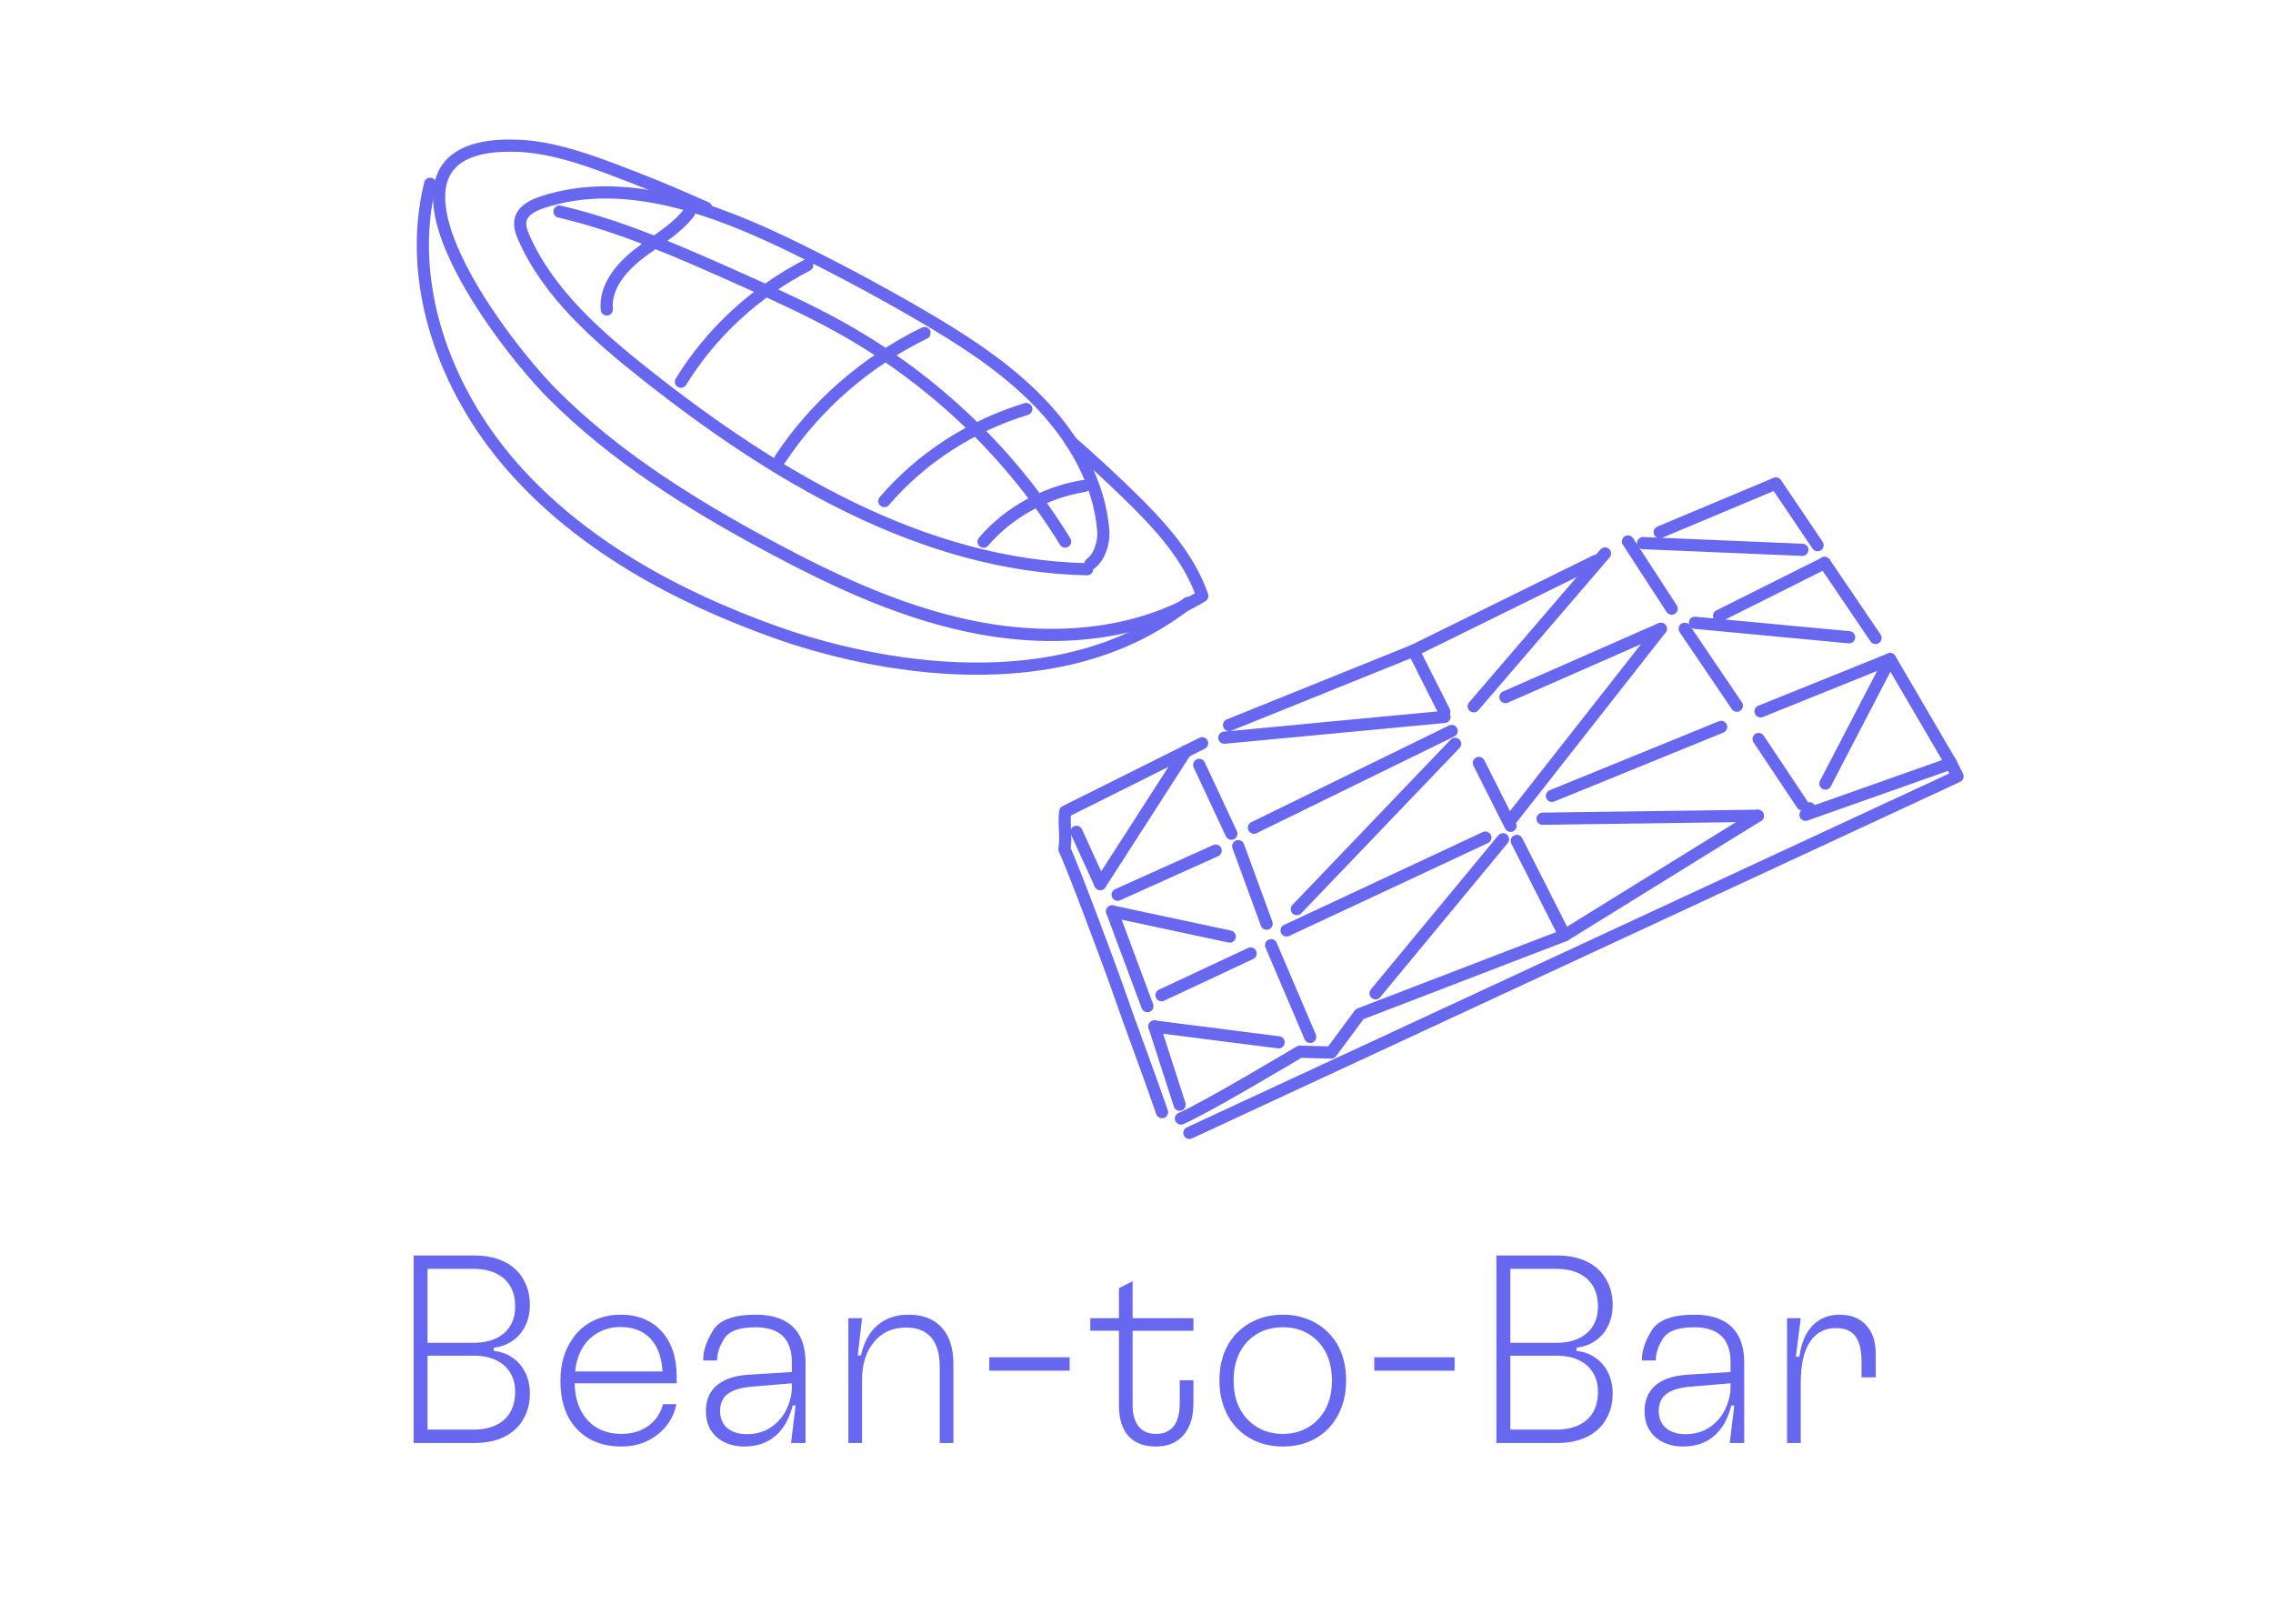 <svg viewBox="0 0 280 200" version="1.1" xmlns="http://www.w3.org/2000/svg" id="Ebene_1">
  
  <defs>
    <style>
      .st0 {
        fill: #6767ef;
      }

      .st1 {
        fill: none;
        stroke: #6767ef;
        stroke-linecap: round;
        stroke-linejoin: round;
        stroke-width: 1.5px;
      }
    </style>
  </defs>
  <g>
    <path d="M52.986,22.641c-2.969,12.079,1.68,25.219,10.117,34.835,8.435,9.617,20.253,16.057,32.529,20.422,11.786,4.191,34.943,8.911,50.706-3.641" class="st1"></path>
    <path d="M133.913,70.115c-20.218-.42-38.622-11.541-54.317-23.945-6.018-4.755-12.012-10.002-15.042-16.858-.324-.732-.614-1.535-.412-2.297.302-1.131,1.552-1.741,2.706-2.12,10.122-3.319,21.274.84,30.91,5.552,5.167,2.527,10.24,5.233,15.206,8.111,5.382,3.121,10.696,6.492,14.985,10.902,4.289,4.41,7.513,9.989,7.962,15.948.111,1.464-.519,3.31-1.594,4.045" class="st1"></path>
    <path d="M133.555,59.854c-4.831.786-9.308,3.266-12.393,6.861" class="st1"></path>
    <path d="M126.421,50.38c-6.817,2.072-12.96,6.056-17.481,11.338" class="st1"></path>
    <path d="M131.21,66.704c-6.6-10.749-16.136-19.876-27.39-26.211-4.276-2.407-8.781-4.412-13.277-6.414-7.026-3.126-14.11-6.272-21.622-8.017" class="st1"></path>
    <path d="M113.887,41.019c-7.224,3.526-13.425,8.939-17.775,15.515" class="st1"></path>
    <path d="M99.431,32.661c-6.408,3.307-11.842,8.325-15.549,14.357" class="st1"></path>
    <path d="M84.889,26.184c-1.65,2.152-4.156,3.482-6.304,5.162-2.149,1.68-4.095,4.083-3.837,6.771" class="st1"></path>
    <path d="M87.001,25.614c-3.916-1.772-7.897-3.409-11.934-4.905-3.645-1.351-7.408-2.602-11.298-2.753-20.897-.807-2.455,23.804,4.296,30.581,7.657,7.686,17.067,13.573,26.738,18.764,8.251,4.429,16.896,8.452,26.159,10.127,9.263,1.674,19.291.794,27.146-4.025-1.666-4.865-5.366-8.847-9.135-12.508-2.28-2.214-4.622-4.369-7.023-6.462" class="st1"></path>
  </g>
  <g>
    <polyline points="151.401 89.308 174.125 80.138 196.605 69.07" class="st1"></polyline>
    <path d="M143.145,136.986c-1.946-5.615-3.685-10.103-5.631-15.718-.59-1.702-5.243-14.244-6.391-16.669.261-1.459-.107-3.161.094-4.63l16.869-8.423" class="st1"></path>
    <path d="M216.54,100.481l-23.801,14.724-25.251,9.706-3.504,4.733-3.874-.102s-11.815,7.063-14.636,8.229" class="st1"></path>
    <polyline points="146.518 139.542 241.142 95.624 240.34 94.021 222.413 100.362 222.921 99.564" class="st1"></polyline>
    <polyline points="204.451 65.555 218.765 59.548 223.899 67.151" class="st1"></polyline>
    <line y2="78.581" x2="231.041" y1="69.345" x1="224.772" class="st1"></line>
    <polyline points="240.34 94.021 232.833 81.186 224.862 96.514" class="st1"></polyline>
    <line y2="108.892" x2="135.535" y1="102.458" x1="132.603" class="st1"></line>
    <line y2="123.931" x2="141.341" y1="112.265" x1="136.997" class="st1"></line>
    <line y2="136.072" x2="145.314" y1="126.434" x1="142.206" class="st1"></line>
    <line y2="116.424" x2="156.58" y1="127.715" x1="161.399" class="st1"></line>
    <line y2="104.223" x2="152.531" y1="113.773" x1="156.029" class="st1"></line>
    <line y2="102.687" x2="151.687" y1="94.209" x1="147.724" class="st1"></line>
    <line y2="87.646" x2="177.911" y1="80.138" x1="174.125" class="st1"></line>
    <line y2="101.716" x2="186.077" y1="93.973" x1="182.173" class="st1"></line>
    <line y2="74.966" x2="205.921" y1="66.693" x1="200.544" class="st1"></line>
    <line y2="86.923" x2="213.951" y1="77.451" x1="207.533" class="st1"></line>
    <line y2="99.074" x2="222.004" y1="91.025" x1="216.634" class="st1"></line>
    <line y2="128.387" x2="157.504" y1="126.434" x1="142.206" class="st1"></line>
    <line y2="115.359" x2="151.49" y1="112.265" x1="136.997" class="st1"></line>
    <line y2="117.443" x2="154.057" y1="122.581" x1="143.082" class="st1"></line>
    <line y2="104.77" x2="149.753" y1="110.205" x1="137.671" class="st1"></line>
    <line y2="92.566" x2="146.043" y1="108.892" x1="135.535" class="st1"></line>
    <line y2="103.376" x2="185.142" y1="122.345" x1="169.448" class="st1"></line>
    <line y2="103.164" x2="182.977" y1="114.605" x1="158.488" class="st1"></line>
    <line y2="91.613" x2="179.25" y1="111.977" x1="159.752" class="st1"></line>
    <line y2="90.03" x2="178.826" y1="101.948" x1="154.465" class="st1"></line>
    <line y2="88.301" x2="177.942" y1="90.864" x1="150.817" class="st1"></line>
    <line y2="68.169" x2="197.714" y1="87" x1="181.542" class="st1"></line>
    <line y2="77.451" x2="204.587" y1="85.863" x1="185.448" class="st1"></line>
    <line y2="77.451" x2="204.587" y1="100.745" x1="186.297" class="st1"></line>
    <line y2="89.534" x2="212.021" y1="98.03" x1="191.175" class="st1"></line>
    <line y2="100.481" x2="216.54" y1="100.843" x1="190.016" class="st1"></line>
    <line y2="115.205" x2="192.739" y1="103.576" x1="186.843" class="st1"></line>
    <line y2="81.186" x2="232.833" y1="87.62" x1="216.878" class="st1"></line>
    <line y2="78.495" x2="227.787" y1="76.709" x1="208.793" class="st1"></line>
    <line y2="69.345" x2="224.772" y1="75.857" x1="211.761" class="st1"></line>
    <line y2="67.722" x2="222.023" y1="66.897" x1="202.399" class="st1"></line>
  </g>
  <g>
    <path d="M60.818,166.388c.814.088,1.545.341,2.195.759.648.418,1.16.957,1.534,1.617.484.836.726,1.793.726,2.871,0,1.21-.275,2.276-.825,3.201-.528.924-1.31,1.639-2.343,2.145-1.034.507-2.266.759-3.696.759h-7.458v-23.1h7.458c1.43,0,2.662.253,3.696.759,1.034.507,1.815,1.221,2.343,2.146.549.924.825,1.991.825,3.2,0,1.078-.242,2.035-.726,2.871-.374.66-.886,1.199-1.534,1.617-.649.418-1.381.672-2.195.759v.396ZM52.667,156.289v9.108h5.643c1.1,0,2.04-.187,2.821-.561.781-.374,1.37-.913,1.766-1.617.374-.638.561-1.397.561-2.277,0-.99-.198-1.826-.594-2.508-.418-.704-1.012-1.237-1.782-1.601-.771-.363-1.694-.545-2.772-.545h-5.643ZM63.458,171.437c0-.88-.187-1.639-.561-2.277-.396-.703-.985-1.242-1.766-1.616-.781-.374-1.722-.562-2.821-.562h-5.643v9.108h5.643c1.078,0,2.001-.182,2.772-.545.77-.363,1.364-.896,1.782-1.601.396-.704.594-1.539.594-2.508Z" class="st0"></path>
    <path d="M83.357,170.381h-12.573c.044,1.628.429,2.959,1.155,3.992.506.727,1.149,1.282,1.931,1.667.78.385,1.677.577,2.689.577,1.275,0,2.37-.324,3.283-.974.913-.648,1.523-1.545,1.832-2.689h1.65c-.308,1.519-1.083,2.768-2.326,3.746-1.243.979-2.723,1.469-4.438,1.469-1.342,0-2.53-.248-3.564-.743-1.035-.495-1.881-1.215-2.541-2.161-.946-1.342-1.419-3.069-1.419-5.181,0-2.047.495-3.773,1.485-5.182.638-.945,1.474-1.677,2.508-2.194,1.034-.517,2.178-.775,3.432-.775,2.112,0,3.789.682,5.032,2.046,1.243,1.364,1.865,3.224,1.865,5.577v.825ZM81.608,168.929c-.088-1.738-.583-3.086-1.485-4.043-.902-.957-2.124-1.436-3.663-1.436-.946,0-1.81.198-2.59.595-.781.396-1.425.957-1.931,1.683-.594.858-.957,1.926-1.089,3.201h10.758Z" class="st0"></path>
    <path d="M97.679,163.434c1.034,1.002,1.551,2.459,1.551,4.373v9.933h-1.782l.561-4.62h-.363c-.418,1.65-1.133,2.904-2.145,3.763-1.012.857-2.288,1.287-3.828,1.287-.726,0-1.397-.116-2.013-.347-.616-.231-1.133-.556-1.551-.974-.771-.77-1.155-1.782-1.155-3.036,0-1.231.374-2.222,1.122-2.97.88-.88,2.255-1.387,4.125-1.519l5.346-.33v-1.188c0-2.882-1.497-4.323-4.488-4.323-1.98,0-3.262.468-3.844,1.402-.584.936-.875,1.799-.875,2.591v.099h-1.716v-.099c0-1.1.401-2.299,1.205-3.597.803-1.298,2.558-1.947,5.264-1.947,2.024,0,3.553.501,4.587,1.501ZM95.055,175.743c.847-.605,1.474-1.358,1.881-2.261.407-.901.611-1.782.611-2.64v-.462l-5.082.429c-1.408.132-2.431.495-3.069,1.089-.462.484-.693,1.122-.693,1.914,0,.771.242,1.419.726,1.947.638.594,1.485.891,2.541.891,1.209,0,2.238-.302,3.085-.907Z" class="st0"></path>
    <path d="M104.509,177.739v-15.378h1.683l-.528,4.587h.396c.374-1.672,1.072-2.926,2.095-3.762s2.271-1.254,3.746-1.254c1.782,0,3.151.528,4.108,1.584s1.436,2.552,1.436,4.488v9.734h-1.683v-9.372c0-1.605-.352-2.815-1.056-3.63-.705-.813-1.728-1.221-3.069-1.221-1.672,0-2.998.594-3.977,1.782-.979,1.188-1.468,2.738-1.468,4.652v7.788h-1.683Z" class="st0"></path>
    <path d="M131.767,168.829h-9.9v-1.649h9.9v1.649Z" class="st0"></path>
    <path d="M147.013,163.912h-7.491v9.207c0,1.101.248,1.959.742,2.574.495.616,1.205.924,2.129.924,1.957,0,2.937-1.287,2.937-3.86v-2.739h1.683v2.805c0,1.694-.407,3.009-1.221,3.943-.814.936-1.947,1.403-3.398,1.403-1.497,0-2.63-.435-3.4-1.304s-1.155-2.117-1.155-3.746v-9.207h-3.531v-1.551h3.531v-3.696l1.683-.857v4.554h7.491v1.551Z" class="st0"></path>
    <path d="M154.339,177.344c-1.101-.55-2.002-1.331-2.706-2.343-.946-1.408-1.419-3.059-1.419-4.95,0-1.98.473-3.641,1.419-4.983.704-.99,1.605-1.76,2.706-2.31,1.1-.55,2.332-.825,3.696-.825,1.342,0,2.562.275,3.663.825,1.1.55,2.001,1.319,2.706,2.31.945,1.343,1.419,3.003,1.419,4.983,0,1.892-.474,3.542-1.419,4.95-.683,1.012-1.573,1.793-2.674,2.343-1.1.55-2.332.825-3.695.825-1.364,0-2.597-.275-3.696-.825ZM160.873,175.957c.836-.439,1.528-1.056,2.079-1.848.747-1.077,1.122-2.431,1.122-4.059s-.375-2.992-1.122-4.092c-.551-.793-1.243-1.403-2.079-1.832-.837-.429-1.782-.644-2.838-.644-1.078,0-2.035.215-2.871.644-.837.429-1.529,1.039-2.079,1.832-.748,1.1-1.122,2.464-1.122,4.092s.374,2.981,1.122,4.059c.55.792,1.248,1.408,2.096,1.848.847.44,1.798.66,2.854.66,1.056,0,2.001-.22,2.838-.66Z" class="st0"></path>
    <path d="M179.188,168.829h-9.9v-1.649h9.9v1.649Z" class="st0"></path>
    <path d="M194.202,166.388c.813.088,1.545.341,2.194.759.648.418,1.16.957,1.534,1.617.484.836.727,1.793.727,2.871,0,1.21-.275,2.276-.825,3.201-.528.924-1.31,1.639-2.343,2.145-1.034.507-2.267.759-3.696.759h-7.458v-23.1h7.458c1.43,0,2.662.253,3.696.759,1.033.507,1.814,1.221,2.343,2.146.55.924.825,1.991.825,3.2,0,1.078-.242,2.035-.727,2.871-.374.66-.886,1.199-1.534,1.617-.649.418-1.381.672-2.194.759v.396ZM186.051,156.289v9.108h5.644c1.1,0,2.04-.187,2.821-.561.78-.374,1.369-.913,1.766-1.617.374-.638.561-1.397.561-2.277,0-.99-.198-1.826-.594-2.508-.418-.704-1.012-1.237-1.782-1.601s-1.694-.545-2.771-.545h-5.644ZM196.842,171.437c0-.88-.187-1.639-.561-2.277-.396-.703-.985-1.242-1.766-1.616-.781-.374-1.722-.562-2.821-.562h-5.644v9.108h5.644c1.077,0,2.001-.182,2.771-.545s1.364-.896,1.782-1.601c.396-.704.594-1.539.594-2.508Z" class="st0"></path>
    <path d="M213.309,163.434c1.034,1.002,1.551,2.459,1.551,4.373v9.933h-1.781l.561-4.62h-.363c-.418,1.65-1.133,2.904-2.145,3.763-1.012.857-2.288,1.287-3.828,1.287-.726,0-1.397-.116-2.013-.347-.616-.231-1.134-.556-1.551-.974-.771-.77-1.155-1.782-1.155-3.036,0-1.231.374-2.222,1.122-2.97.88-.88,2.255-1.387,4.125-1.519l5.346-.33v-1.188c0-2.882-1.496-4.323-4.488-4.323-1.979,0-3.262.468-3.844,1.402-.584.936-.875,1.799-.875,2.591v.099h-1.716v-.099c0-1.1.401-2.299,1.204-3.597s2.558-1.947,5.264-1.947c2.024,0,3.553.501,4.587,1.501ZM210.686,175.743c.847-.605,1.474-1.358,1.881-2.261.407-.901.61-1.782.61-2.64v-.462l-5.082.429c-1.408.132-2.431.495-3.069,1.089-.462.484-.692,1.122-.692,1.914,0,.771.241,1.419.726,1.947.638.594,1.485.891,2.541.891,1.21,0,2.238-.302,3.086-.907Z" class="st0"></path>
    <path d="M220.14,177.739v-15.378h1.684l-.595,4.752h.43c.22-1.672.764-2.953,1.633-3.845.869-.891,1.975-1.336,3.317-1.336,1.386,0,2.475.429,3.267,1.287.792.857,1.188,2.024,1.188,3.498v2.937h-1.749v-1.914c0-1.43-.253-2.479-.759-3.151-.506-.671-1.298-1.007-2.376-1.007-1.408,0-2.486.573-3.233,1.717-.749,1.144-1.122,2.805-1.122,4.982v7.458h-1.684Z" class="st0"></path>
  </g>
</svg>